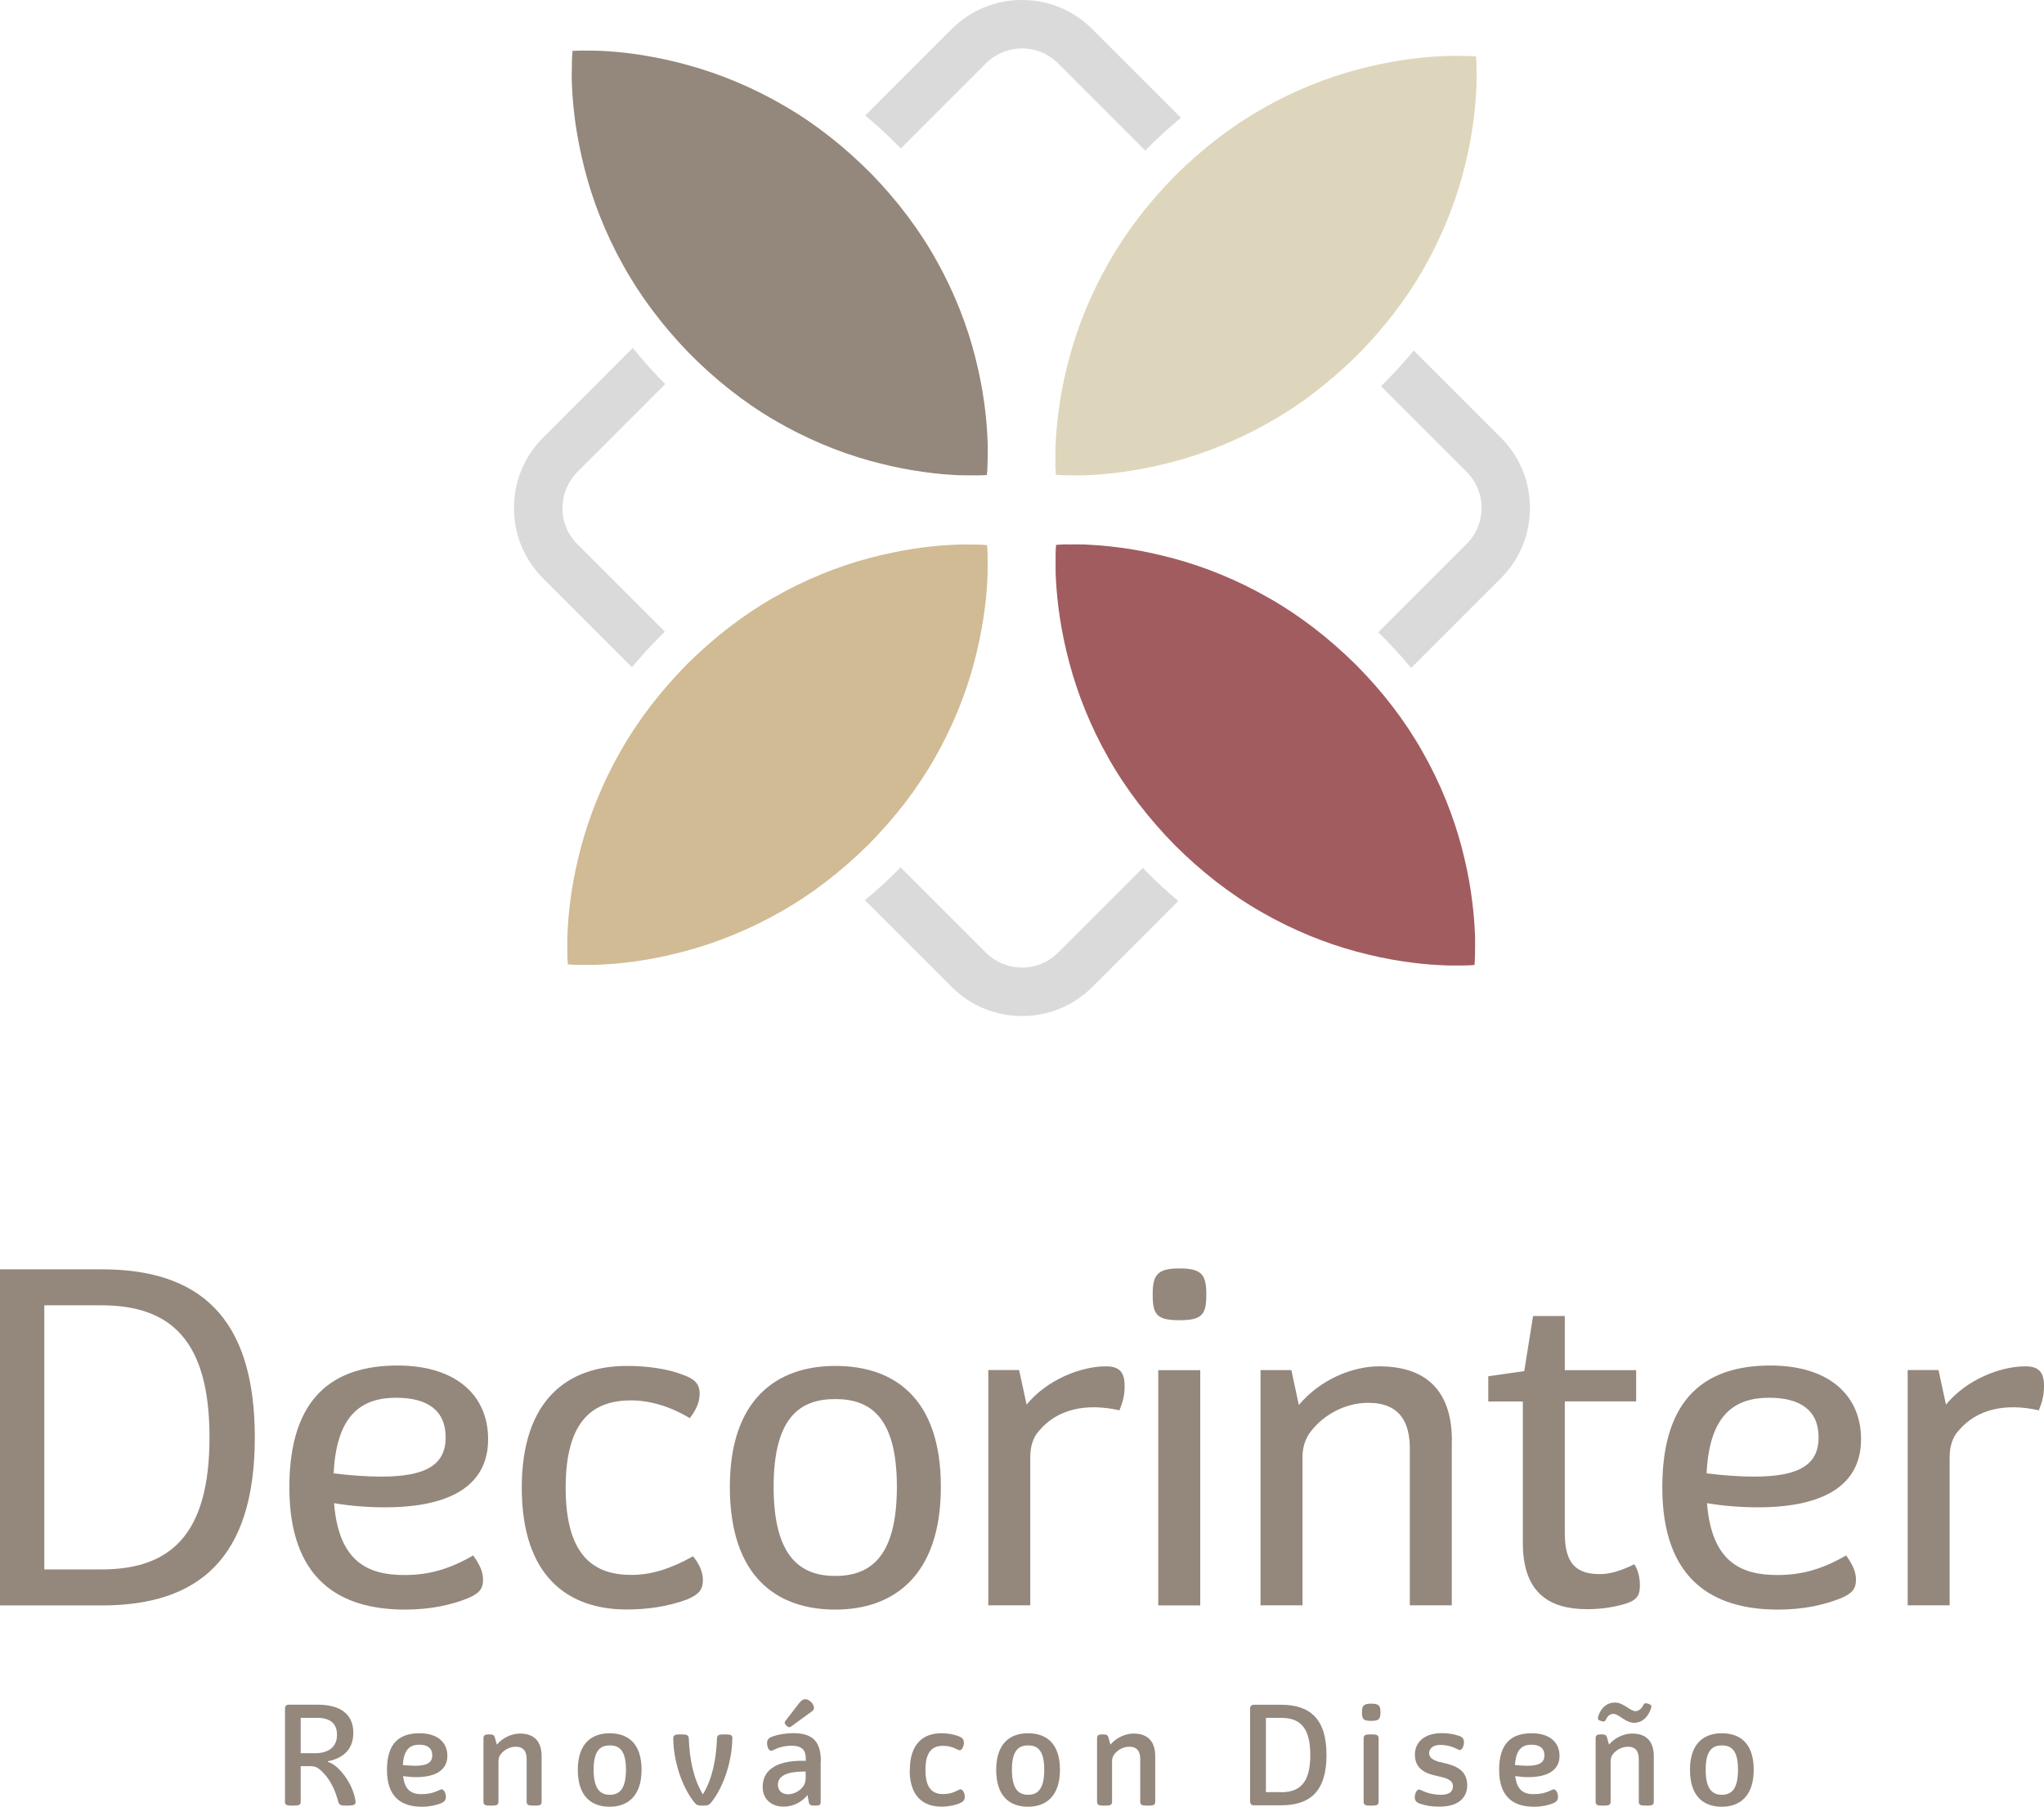 <?xml version="1.0" encoding="UTF-8"?>
<svg xmlns="http://www.w3.org/2000/svg" id="uuid-cd14a1ee-5855-427f-b7b6-e06107872f56" viewBox="0 0 201.67 178.25">
  <defs>
    <style>.uuid-bedd484b-1dbf-4f3a-9f63-7c7dba825e8f{fill:#dadada;}.uuid-e40690b0-524a-47a3-91bb-ccc61ca517b7{fill:#a15c60;}.uuid-12226249-3dbd-49fd-87ec-160879d9ffee{fill:#ded6bc;}.uuid-8aad62a6-0225-4770-bb38-04732ff29c16{fill:#94877c;}.uuid-64fabc94-b504-4517-99e9-c0b637a8235e{fill:#d1bb94;}</style>
  </defs>
  <path class="uuid-8aad62a6-0225-4770-bb38-04732ff29c16" d="M0,125.23h10.04c9.48,0,15.1,4.56,15.1,16.58s-5.62,16.58-15.1,16.58H0v-33.15ZM9.99,154.84c6.86,0,10.68-3.45,10.68-13.03s-3.82-13.03-10.68-13.03h-5.62v26.06h5.62Z"></path>
  <path class="uuid-8aad62a6-0225-4770-bb38-04732ff29c16" d="M46.69,153.46c.55.78.97,1.52.97,2.39,0,.92-.41,1.38-1.52,1.84-1.61.64-3.64,1.11-6.17,1.11-6.49,0-11.42-2.99-11.42-12.06s4.51-12.02,10.68-12.02c5.71,0,8.93,2.9,8.93,7.27,0,4.6-3.78,6.72-10.18,6.72-1.75,0-3.41-.14-5.02-.41.46,5.85,3.41,7.09,6.95,7.09,2.44,0,4.47-.6,6.77-1.93ZM32.92,145.36c1.84.23,3.45.32,4.7.32,4.47,0,6.35-1.2,6.35-3.87s-1.8-3.91-4.88-3.91c-3.27,0-5.89,1.52-6.17,7.46Z"></path>
  <path class="uuid-8aad62a6-0225-4770-bb38-04732ff29c16" d="M51.48,146.78c0-8.79,4.65-12.02,10.36-12.02,2.03,0,4.01.28,5.53.87,1.15.41,1.66.87,1.66,1.89,0,.83-.37,1.61-.97,2.39-1.93-1.15-3.91-1.75-5.8-1.75-3.59,0-6.45,1.8-6.45,8.61s2.85,8.61,6.49,8.61c1.93,0,3.87-.6,6.08-1.84.6.74.97,1.52.97,2.35,0,1.01-.46,1.43-1.52,1.89-1.8.69-3.91,1.01-5.99,1.01-5.76,0-10.36-3.22-10.36-12.02Z"></path>
  <path class="uuid-8aad62a6-0225-4770-bb38-04732ff29c16" d="M72.01,146.69c0-8.61,4.6-11.93,10.41-11.93s10.41,3.18,10.41,11.93-4.65,12.11-10.41,12.11-10.41-3.22-10.41-12.11ZM88.49,146.69c0-7-2.72-8.66-6.08-8.66s-6.08,1.66-6.08,8.66,2.72,8.79,6.08,8.79,6.08-1.75,6.08-8.79Z"></path>
  <path class="uuid-8aad62a6-0225-4770-bb38-04732ff29c16" d="M110.96,136.75c0,.92-.18,1.57-.51,2.39-3.27-.74-6.17-.14-7.97,2.07-.55.6-.83,1.52-.83,2.53v14.64h-4.14v-23.21h3.04l.74,3.41c2.03-2.49,5.39-3.78,7.83-3.78,1.38,0,1.84.64,1.84,1.93Z"></path>
  <path class="uuid-8aad62a6-0225-4770-bb38-04732ff29c16" d="M113.73,127.72c0-1.89.41-2.58,2.62-2.58s2.67.6,2.67,2.58-.41,2.53-2.67,2.53-2.62-.6-2.62-2.53ZM114.28,135.18h4.14v23.21h-4.14v-23.21Z"></path>
  <path class="uuid-8aad62a6-0225-4770-bb38-04732ff29c16" d="M143.24,142.13v16.25h-4.14v-15.47c0-2.49-.92-4.51-4.1-4.51-2.3,0-4.42,1.2-5.66,2.81-.51.64-.83,1.52-.83,2.53v14.64h-4.14v-23.21h3.04l.74,3.45c2.07-2.49,5.25-3.82,7.92-3.82,5.06,0,7.18,2.85,7.18,7.32Z"></path>
  <path class="uuid-8aad62a6-0225-4770-bb38-04732ff29c16" d="M161.8,156.41c0,.92-.23,1.43-1.38,1.8-1.06.32-2.3.55-3.82.55-3.59,0-6.35-1.47-6.35-6.54v-13.95h-3.41v-2.49l3.55-.51.87-5.43h3.13v5.34h7.04v3.08h-7.04v13.03c0,2.99,1.15,4.01,3.45,4.01.97,0,1.98-.28,3.41-.97.41.64.55,1.38.55,2.07Z"></path>
  <path class="uuid-8aad62a6-0225-4770-bb38-04732ff29c16" d="M182.15,153.46c.55.78.97,1.52.97,2.39,0,.92-.41,1.38-1.52,1.84-1.61.64-3.64,1.11-6.17,1.11-6.49,0-11.42-2.99-11.42-12.06s4.51-12.02,10.68-12.02c5.71,0,8.93,2.9,8.93,7.27,0,4.6-3.78,6.72-10.18,6.72-1.75,0-3.41-.14-5.02-.41.46,5.85,3.41,7.09,6.95,7.09,2.44,0,4.47-.6,6.77-1.93ZM168.38,145.36c1.84.23,3.45.32,4.7.32,4.47,0,6.35-1.2,6.35-3.87s-1.8-3.91-4.88-3.91c-3.27,0-5.89,1.52-6.17,7.46Z"></path>
  <path class="uuid-8aad62a6-0225-4770-bb38-04732ff29c16" d="M201.67,136.75c0,.92-.18,1.57-.51,2.39-3.27-.74-6.17-.14-7.97,2.07-.55.6-.83,1.52-.83,2.53v14.64h-4.14v-23.21h3.04l.74,3.41c2.03-2.49,5.39-3.78,7.83-3.78,1.38,0,1.84.64,1.84,1.93Z"></path>
  <path class="uuid-8aad62a6-0225-4770-bb38-04732ff29c16" d="M28.12,177.74v-9.17c0-.25.13-.39.38-.39h2.8c2.26,0,3.56.91,3.56,2.78,0,1.78-1.19,2.55-2.51,2.8v.06c.36.11.74.37,1.05.68.89.87,1.54,2.14,1.68,3.21.05.37-.24.43-.84.43s-.77-.03-.88-.43c-.34-1.3-.89-2.29-1.67-3.01-.39-.36-.65-.45-1.04-.45h-.98v3.49c0,.36-.19.4-.78.4s-.78-.04-.78-.4ZM31.08,172.97c1.19,0,2.17-.5,2.17-1.81,0-1.13-.69-1.68-1.94-1.68h-1.64v3.49h1.42Z"></path>
  <path class="uuid-8aad62a6-0225-4770-bb38-04732ff29c16" d="M43.99,177.27c0,.37-.18.51-.51.65-.44.18-1.09.33-1.86.33-2.01,0-3.44-.94-3.44-3.64s1.29-3.61,3.22-3.61c1.78,0,2.74.91,2.74,2.23,0,1.43-1.2,2.1-3.09,2.1-.44,0-.86-.04-1.28-.11.16,1.42.85,1.79,1.83,1.79,1.23,0,1.78-.48,1.97-.48.23,0,.42.39.42.74ZM39.75,174.14c.49.04.89.07,1.2.07,1.21,0,1.7-.33,1.7-1.03s-.47-1.05-1.28-1.05c-.86,0-1.54.4-1.62,2.01Z"></path>
  <path class="uuid-8aad62a6-0225-4770-bb38-04732ff29c16" d="M53.44,173.29v4.45c0,.36-.19.4-.74.4s-.74-.04-.74-.4v-4.18c0-.69-.24-1.23-1.08-1.23-.57,0-1.12.29-1.46.72-.15.18-.24.43-.24.72v3.97c0,.36-.19.4-.74.4s-.74-.04-.74-.4v-6.23c0-.33.16-.4.55-.4s.51.07.58.33l.19.68c.62-.73,1.54-1.09,2.28-1.09,1.5,0,2.14.87,2.14,2.26Z"></path>
  <path class="uuid-8aad62a6-0225-4770-bb38-04732ff29c16" d="M57.01,174.6c0-2.55,1.33-3.6,3.14-3.6s3.15,1.01,3.15,3.6-1.36,3.65-3.15,3.65-3.14-1.01-3.14-3.65ZM61.76,174.6c0-1.97-.7-2.4-1.59-2.4s-1.6.43-1.6,2.4.7,2.47,1.6,2.47,1.59-.5,1.59-2.47Z"></path>
  <path class="uuid-8aad62a6-0225-4770-bb38-04732ff29c16" d="M72.25,171.52c0,1.96-.74,4.66-2.1,6.33-.2.23-.32.29-.81.29s-.62-.06-.81-.29c-1.36-1.67-2.1-4.37-2.1-6.33,0-.36.18-.41.76-.41s.75.06.77.41c.07,2.05.47,4.01,1.39,5.51.92-1.5,1.32-3.46,1.39-5.51.01-.36.2-.41.77-.41s.76.06.76.41Z"></path>
  <path class="uuid-8aad62a6-0225-4770-bb38-04732ff29c16" d="M80.97,173.78v3.96c0,.33-.09.4-.55.4s-.57-.07-.62-.36l-.13-.68c-.55.7-1.42,1.14-2.36,1.14-1.13,0-2.06-.66-2.06-1.96s.88-2.66,4.25-2.56v-.26c0-.73-.32-1.23-1.4-1.23-1.24,0-1.81.5-2.02.5s-.4-.37-.4-.76c0-.33.16-.52.57-.66.5-.18,1.28-.32,1.99-.32,1.94,0,2.75.81,2.75,2.78ZM79.49,175.51v-.73c-2.24-.03-2.74.65-2.74,1.3,0,.61.44.94,1.01.94.61,0,1.19-.37,1.48-.77.12-.17.24-.39.24-.73ZM77.48,169.8l1.36-1.76c.24-.3.42-.4.61-.4.44,0,.86.5.86.87,0,.17-.09.26-.26.37l-1.99,1.45c-.16.11-.26.11-.46-.08-.2-.19-.23-.29-.12-.44Z"></path>
  <path class="uuid-8aad62a6-0225-4770-bb38-04732ff29c16" d="M89.77,174.63c0-2.62,1.35-3.63,3.11-3.63.63,0,1.23.11,1.67.28.38.14.55.29.55.66s-.2.74-.42.74c-.2,0-.67-.44-1.63-.44-1.01,0-1.74.51-1.74,2.38s.73,2.38,1.75,2.38,1.51-.47,1.71-.47c.22,0,.42.39.42.74s-.18.51-.53.65c-.43.18-1.04.32-1.78.32-1.78,0-3.13-1.01-3.13-3.63Z"></path>
  <path class="uuid-8aad62a6-0225-4770-bb38-04732ff29c16" d="M98.29,174.6c0-2.55,1.33-3.6,3.14-3.6s3.15,1.01,3.15,3.6-1.36,3.65-3.15,3.65-3.14-1.01-3.14-3.65ZM103.03,174.6c0-1.97-.7-2.4-1.59-2.4s-1.6.43-1.6,2.4.7,2.47,1.6,2.47,1.59-.5,1.59-2.47Z"></path>
  <path class="uuid-8aad62a6-0225-4770-bb38-04732ff29c16" d="M113.98,173.29v4.45c0,.36-.19.4-.74.4s-.74-.04-.74-.4v-4.18c0-.69-.24-1.23-1.08-1.23-.57,0-1.12.29-1.46.72-.15.18-.24.43-.24.72v3.97c0,.36-.19.4-.74.4s-.74-.04-.74-.4v-6.23c0-.33.16-.4.55-.4s.51.07.58.33l.19.68c.62-.73,1.54-1.09,2.28-1.09,1.5,0,2.14.87,2.14,2.26Z"></path>
  <path class="uuid-8aad62a6-0225-4770-bb38-04732ff29c16" d="M123.34,177.73v-9.15c0-.25.13-.39.38-.39h2.67c2.84,0,4.49,1.36,4.49,4.96s-1.64,4.96-4.49,4.96h-2.67c-.24,0-.38-.14-.38-.39ZM126.38,176.82c1.89,0,2.9-.95,2.9-3.67s-1.01-3.67-2.9-3.67h-1.48v7.33h1.48Z"></path>
  <path class="uuid-8aad62a6-0225-4770-bb38-04732ff29c16" d="M134.38,168.93c0-.62.13-.85.9-.85s.92.19.92.85-.13.85-.92.85-.9-.19-.9-.85ZM134.54,177.74v-6.23c0-.34.19-.4.74-.4s.74.06.74.4v6.23c0,.36-.19.4-.74.4s-.74-.04-.74-.4Z"></path>
  <path class="uuid-8aad62a6-0225-4770-bb38-04732ff29c16" d="M140.14,177.97c-.38-.14-.55-.3-.55-.66s.2-.76.42-.76c.2,0,.82.52,2.17.52.78,0,1.17-.28,1.17-.85,0-.44-.27-.74-1.46-.98-1.33-.26-2.29-.77-2.29-2.14,0-1.1.8-2.11,2.67-2.11.63,0,1.17.1,1.63.25.38.12.54.3.54.66s-.19.76-.4.76c-.2,0-.78-.51-1.95-.51-.73,0-1.09.39-1.09.81,0,.47.4.76,1.4.96,1.33.28,2.36.79,2.36,2.21,0,1.17-.79,2.11-2.74,2.11-.75,0-1.39-.1-1.87-.28Z"></path>
  <path class="uuid-8aad62a6-0225-4770-bb38-04732ff29c16" d="M153.72,177.27c0,.37-.18.51-.51.65-.44.18-1.09.33-1.86.33-2.01,0-3.44-.94-3.44-3.64s1.29-3.61,3.22-3.61c1.78,0,2.74.91,2.74,2.23,0,1.43-1.2,2.1-3.09,2.1-.44,0-.86-.04-1.28-.11.16,1.42.85,1.79,1.83,1.79,1.23,0,1.78-.48,1.97-.48.23,0,.42.39.42.74ZM149.48,174.14c.49.04.89.07,1.2.07,1.21,0,1.7-.33,1.7-1.03s-.47-1.05-1.28-1.05c-.86,0-1.54.4-1.62,2.01Z"></path>
  <path class="uuid-8aad62a6-0225-4770-bb38-04732ff29c16" d="M163.17,173.29v4.45c0,.36-.19.4-.74.4s-.74-.04-.74-.4v-4.18c0-.69-.24-1.23-1.08-1.23-.57,0-1.12.29-1.46.72-.15.18-.24.43-.24.72v3.97c0,.36-.19.4-.74.4s-.74-.04-.74-.4v-6.23c0-.33.16-.4.55-.4s.51.07.58.33l.19.68c.62-.73,1.54-1.09,2.28-1.09,1.5,0,2.14.87,2.14,2.26ZM157.68,169.35c.32-.98.97-1.38,1.64-1.38.89,0,1.52.85,2.04.85.24,0,.54-.14.77-.59.11-.22.24-.22.5-.14.28.1.36.19.27.45-.34.99-.98,1.43-1.66,1.43-.89,0-1.5-.88-2.05-.88-.27,0-.53.11-.75.57-.11.22-.23.22-.51.12-.26-.08-.32-.18-.24-.44Z"></path>
  <path class="uuid-8aad62a6-0225-4770-bb38-04732ff29c16" d="M166.74,174.6c0-2.55,1.33-3.6,3.14-3.6s3.15,1.01,3.15,3.6-1.36,3.65-3.15,3.65-3.14-1.01-3.14-3.65ZM171.48,174.6c0-1.97-.7-2.4-1.59-2.4s-1.6.43-1.6,2.4.7,2.47,1.6,2.47,1.59-.5,1.59-2.47Z"></path>
  <path class="uuid-12226249-3dbd-49fd-87ec-160879d9ffee" d="M104.18,46.85s0-.09-.02-.25c0-.16-.04-.43-.03-.72.02-.59-.04-1.54.05-2.59.06-1.08.19-2.32.4-3.69.21-1.36.53-2.83.94-4.36.82-3.06,2.12-6.29,3.89-9.37,1.76-3.1,4.02-6,6.6-8.6,2.59-2.58,5.51-4.83,8.6-6.58,3.09-1.76,6.32-3.04,9.39-3.85,1.53-.4,3-.71,4.37-.91,1.37-.2,2.62-.33,3.7-.38,1.05-.07,2-.02,2.59-.03.3,0,.56.03.72.03.17.01.25.02.25.02,0,0,0,.09.02.25,0,.16.04.43.03.72-.01.59.04,1.54-.04,2.59-.05,1.08-.18,2.32-.39,3.69-.21,1.37-.52,2.83-.93,4.37-.82,3.06-2.12,6.29-3.89,9.37-1.76,3.09-4.03,5.99-6.62,8.58-2.61,2.56-5.52,4.82-8.63,6.56-3.09,1.75-6.33,3.04-9.39,3.85-1.53.4-3,.71-4.37.92-1.37.21-2.61.33-3.69.39-1.05.08-1.99.02-2.59.03-.3,0-.56-.02-.72-.03-.17-.01-.25-.02-.25-.02Z"></path>
  <path class="uuid-e40690b0-524a-47a3-91bb-ccc61ca517b7" d="M104.19,53.76s.09,0,.25-.02c.16,0,.43-.04.72-.03.59.02,1.54-.04,2.59.05,1.08.06,2.32.19,3.69.4,1.36.21,2.83.53,4.36.94,3.06.82,6.29,2.12,9.38,3.89,3.1,1.75,6,4.02,8.6,6.59,2.58,2.59,4.84,5.5,6.58,8.6,1.76,3.09,3.04,6.32,3.85,9.39.4,1.53.71,3,.91,4.37.2,1.37.33,2.62.38,3.7.08,1.05.02,2,.03,2.59,0,.3-.03.56-.03.72-.01.17-.02.25-.02.25,0,0-.09,0-.25.02-.16,0-.43.04-.72.03-.59-.01-1.54.04-2.59-.04-1.08-.05-2.32-.18-3.69-.39-1.37-.21-2.83-.52-4.37-.93-3.06-.82-6.29-2.12-9.37-3.89-3.09-1.76-5.99-4.03-8.58-6.62-2.56-2.61-4.82-5.52-6.56-8.62-1.76-3.09-3.04-6.33-3.85-9.39-.41-1.53-.71-3-.92-4.36-.21-1.37-.33-2.61-.39-3.69-.08-1.05-.02-1.99-.04-2.59,0-.3.02-.56.03-.72.01-.17.02-.25.02-.25Z"></path>
  <path class="uuid-bedd484b-1dbf-4f3a-9f63-7c7dba825e8f" d="M146.17,50.12c0,1.35-.52,2.6-1.46,3.54l-8.73,8.73c.17.16.34.32.5.48.97.98,1.89,1.99,2.75,3.03l8.86-8.86c1.84-1.84,2.86-4.3,2.86-6.93s-1.02-5.08-2.86-6.93l-8.6-8.6c-.93,1.12-1.93,2.22-3,3.29-.08.08-.16.15-.24.23l8.47,8.47c.94.94,1.46,2.2,1.46,3.55Z"></path>
  <path class="uuid-64fabc94-b504-4517-99e9-c0b637a8235e" d="M56.03,95.13s0-.09-.02-.25c0-.16-.04-.43-.03-.72.01-.59-.04-1.54.04-2.59.05-1.08.18-2.32.39-3.69.21-1.36.52-2.83.93-4.36.82-3.06,2.11-6.3,3.87-9.38,1.75-3.1,4.01-6.01,6.58-8.61,2.59-2.58,5.5-4.85,8.59-6.6,3.08-1.77,6.32-3.06,9.38-3.87,1.53-.4,3-.71,4.37-.92,1.37-.21,2.62-.33,3.7-.38,1.05-.08,2-.02,2.59-.03.3,0,.56.02.72.03.17.01.25.02.25.02,0,0,0,.09.02.25,0,.16.04.43.03.72-.01.59.04,1.54-.03,2.59-.05,1.08-.18,2.32-.39,3.7-.21,1.37-.52,2.84-.92,4.37-.81,3.06-2.11,6.3-3.87,9.38-1.75,3.09-4.02,6-6.6,8.59-2.6,2.57-5.51,4.83-8.61,6.58-3.09,1.76-6.32,3.05-9.38,3.87-1.53.41-3,.72-4.36.93-1.37.21-2.61.34-3.69.39-1.05.08-1.99.03-2.59.04-.3,0-.56-.02-.72-.03-.17-.01-.25-.02-.25-.02Z"></path>
  <path class="uuid-bedd484b-1dbf-4f3a-9f63-7c7dba825e8f" d="M112.75,85.63l-8.37,8.37c-.94.94-2.2,1.46-3.54,1.46s-2.6-.52-3.55-1.46l-8.44-8.44c-.17.18-.34.36-.52.54-.97.96-1.97,1.86-2.99,2.71l8.57,8.57c1.84,1.84,4.3,2.86,6.93,2.86s5.08-1.02,6.93-2.86l8.49-8.49c-1.05-.88-2.08-1.82-3.08-2.83-.14-.14-.28-.29-.42-.44Z"></path>
  <path class="uuid-8aad62a6-0225-4770-bb38-04732ff29c16" d="M56.49,5.02s.09,0,.25-.01c.16,0,.43-.03.72-.02.59.02,1.54-.02,2.59.07,1.08.07,2.32.21,3.68.44,1.36.23,2.83.55,4.35.98,3.05.85,6.27,2.18,9.34,3.98,3.08,1.78,5.96,4.08,8.54,6.68,2.55,2.62,4.78,5.55,6.5,8.67,1.73,3.1,2.98,6.35,3.76,9.42.39,1.54.68,3.01.87,4.38.19,1.37.3,2.62.34,3.7.07,1.05,0,2,0,2.59,0,.3-.03.56-.04.72-.01.17-.02.25-.02.25,0,0-.09,0-.25.01-.16,0-.43.03-.72.02-.59-.02-1.54.03-2.59-.06-1.08-.06-2.32-.21-3.69-.43-1.36-.22-2.83-.55-4.36-.97-3.05-.85-6.27-2.18-9.34-3.98-3.07-1.79-5.95-4.09-8.51-6.7-2.54-2.63-4.77-5.57-6.48-8.69-1.73-3.11-2.98-6.35-3.76-9.43-.39-1.54-.68-3.01-.88-4.37-.19-1.37-.31-2.61-.35-3.69-.07-1.05,0-1.99-.01-2.59,0-.3.03-.56.04-.72.01-.17.02-.25.02-.25Z"></path>
  <path class="uuid-bedd484b-1dbf-4f3a-9f63-7c7dba825e8f" d="M55.5,50.12c0-1.35.52-2.6,1.46-3.55l8.68-8.68c-.16-.16-.32-.31-.48-.48-.97-1-1.87-2.03-2.73-3.08l-8.86,8.86c-1.84,1.84-2.86,4.3-2.86,6.93s1.02,5.08,2.86,6.93l8.78,8.78c.86-1.03,1.77-2.03,2.74-3.02.17-.17.34-.33.51-.49l-8.65-8.65c-.94-.94-1.46-2.2-1.46-3.54Z"></path>
  <path class="uuid-bedd484b-1dbf-4f3a-9f63-7c7dba825e8f" d="M107.76,2.86c-1.84-1.84-4.3-2.86-6.93-2.86s-5.08,1.02-6.93,2.86l-8.53,8.53c1.13.95,2.24,1.97,3.32,3.06.06.06.12.13.19.2l8.41-8.41c.94-.94,2.2-1.46,3.55-1.46s2.6.52,3.54,1.46l8.62,8.62c.1-.11.2-.21.3-.32,1.04-1.04,2.12-2.01,3.22-2.92l-8.77-8.77Z"></path>
</svg>
